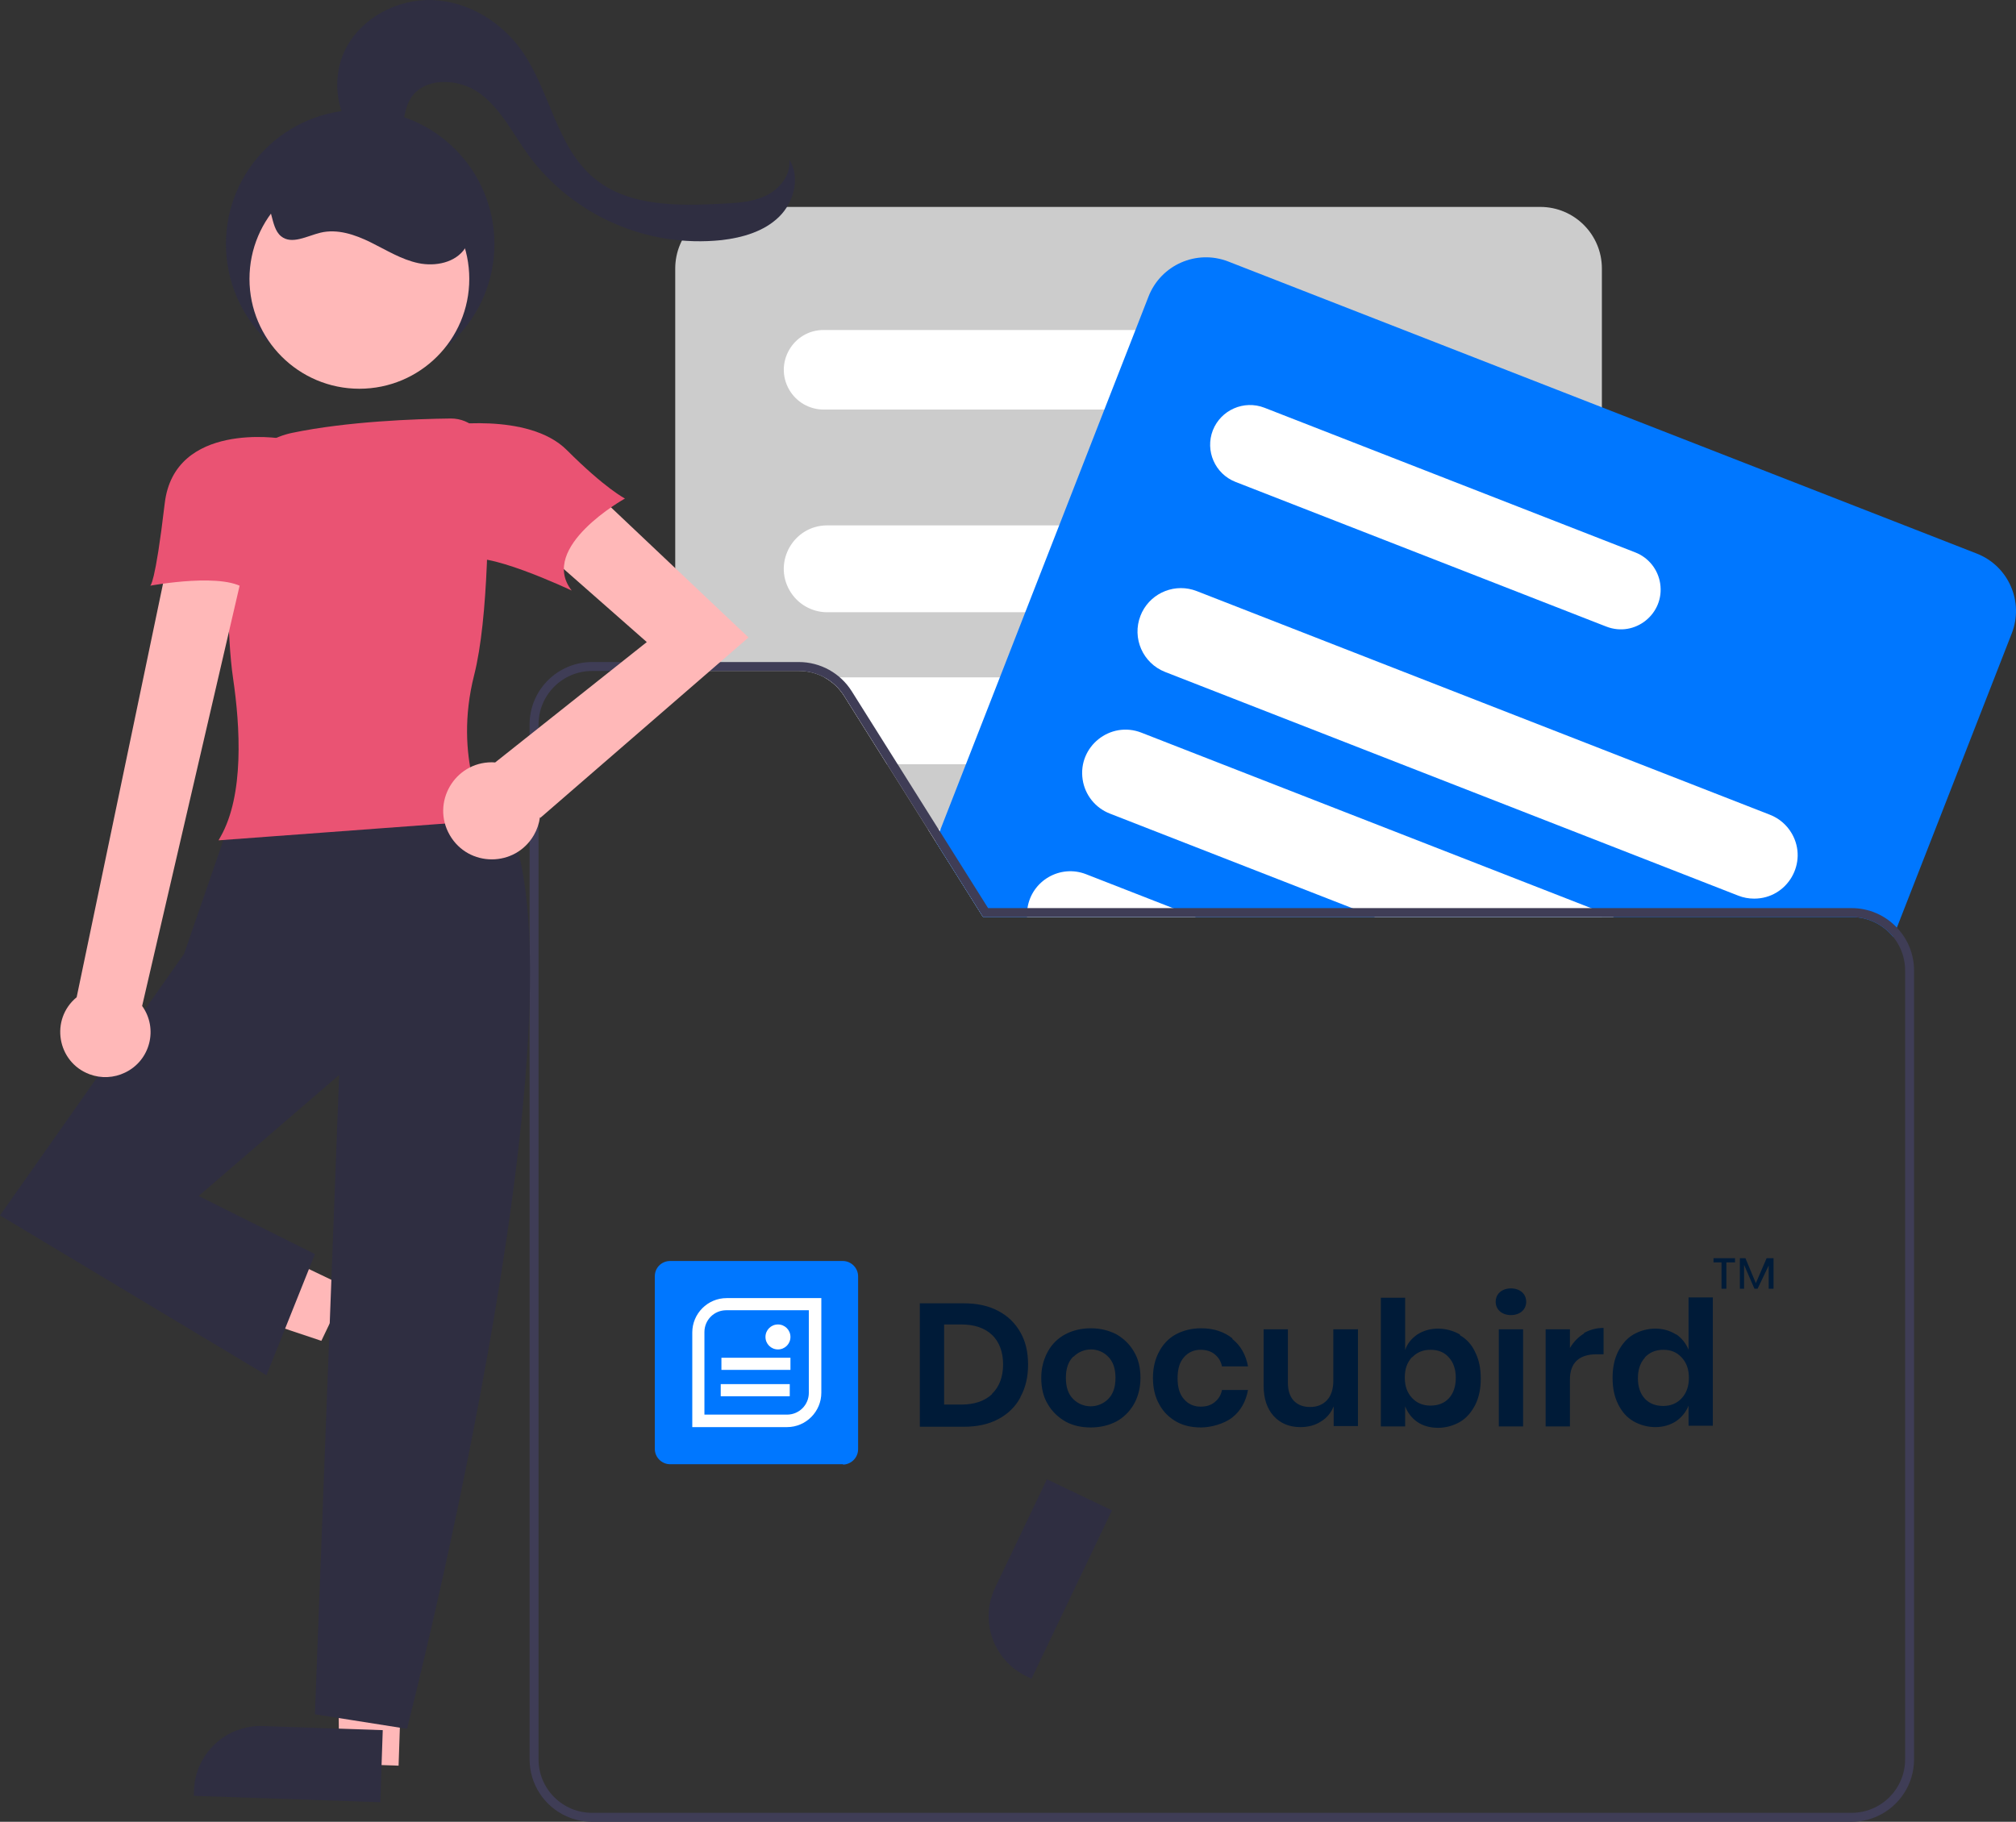 <svg xmlns="http://www.w3.org/2000/svg" viewBox="79.379 0 1024.011 925.592"><rect x="79.379" y="0" width="1024.011" height="925.592" fill="#333333" stroke="none"/><path d="M 861.794 105.133 L 453.61 105.133 C 436.361 105.156 422.383 119.134 422.36 136.384 L 422.36 340.907 L 485.179 340.907 C 494.52 340.882 503.211 345.687 508.156 353.612 L 529.929 388.271 L 550.748 421.385 L 554.656 427.612 L 578.475 465.498 L 578.748 465.93 L 893.044 465.93 L 893.044 136.383 C 893.022 119.134 879.044 105.156 861.794 105.133 Z" fill="#ccc"></path><path d="M 699.998 167.656 L 497.747 167.656 C 482.185 167.656 472.458 184.503 480.239 197.98 C 483.85 204.235 490.524 208.088 497.747 208.088 L 699.998 208.088 C 715.561 208.088 725.287 191.242 717.506 177.764 C 713.895 171.51 707.221 167.656 699.998 167.656 Z" fill="#fff"></path><path d="M 812.157 266.93 L 499.588 266.93 C 482.6 266.93 471.982 285.32 480.476 300.032 C 484.418 306.86 491.704 311.066 499.588 311.066 L 812.157 311.066 C 829.145 311.066 839.763 292.676 831.269 277.964 C 827.327 271.136 820.041 266.93 812.157 266.93 Z" fill="#fff"></path><path d="M 832.112 356.862 C 828.486 349.116 820.709 344.165 812.157 344.157 L 499.588 344.157 C 499.111 344.157 498.656 344.18 498.179 344.203 C 502.257 346.431 505.693 349.671 508.156 353.612 L 529.929 388.271 L 812.157 388.271 C 828.308 388.276 838.978 371.481 832.112 356.862 Z" fill="#fff"></path><path d="M 833.999 440.476 C 832.512 429.548 823.185 421.396 812.157 421.385 L 550.748 421.385 L 554.656 427.612 L 578.475 465.499 L 812.157 465.499 C 816.749 465.508 821.227 464.069 824.953 461.385 C 830.759 457.248 834.205 450.559 834.203 443.43 C 834.204 442.442 834.136 441.455 833.999 440.476 Z" fill="#fff"></path><path d="M 1083.5 281.271 L 1051.68 268.839 L 893.044 206.929 L 703.248 132.861 C 687.163 126.619 669.06 134.567 662.77 150.634 L 656.134 167.656 L 640.339 208.088 L 617.384 266.93 L 600.156 311.066 L 587.247 344.157 L 570.019 388.271 L 557.088 421.385 L 556.725 422.339 L 554.656 427.612 L 578.475 465.499 L 578.748 465.93 L 1019.91 465.93 C 1028.11 465.923 1035.88 469.634 1041.02 476.021 L 1042.88 471.294 L 1065.66 412.976 L 1101.25 321.771 C 1107.51 305.686 1099.57 287.572 1083.5 281.271 Z" fill="#0077ff"></path><path d="M 910.044 280.68 L 893.044 274.043 L 721.635 207.157 C 711.23 203.13 699.526 208.256 695.429 218.634 C 691.397 229.045 696.537 240.758 706.93 244.839 L 763.544 266.93 L 833.567 294.248 L 893.044 317.475 L 895.339 318.362 C 909.853 323.996 925.024 311.807 922.647 296.42 C 921.548 289.304 916.748 283.309 910.044 280.68 L 910.044 280.68 Z" fill="#fff"></path><path d="M 978.409 413.953 L 893.044 380.635 L 832.112 356.862 L 799.566 344.157 L 714.793 311.066 L 687.247 300.316 C 676.596 296.157 664.533 300.823 659.452 311.066 C 659.18 311.634 658.907 312.225 658.679 312.839 C 654.247 324.186 659.855 336.977 671.203 341.407 L 678.247 344.157 L 791.248 388.271 L 893.044 427.998 L 962.363 455.067 C 964.912 456.063 967.626 456.571 970.363 456.567 C 987.344 456.597 997.99 438.233 989.525 423.512 C 987.018 419.151 983.095 415.779 978.408 413.953 L 978.409 413.953 Z" fill="#fff"></path><path d="M 893.044 463.521 L 887.567 461.385 L 833.999 440.476 L 785.066 421.385 L 700.202 388.271 L 659.157 372.248 C 643.34 366.06 626.756 379.315 629.306 396.106 C 630.492 403.92 635.767 410.502 643.134 413.362 L 663.68 421.385 L 766.179 461.385 L 776.725 465.499 L 777.816 465.931 L 899.203 465.931 L 893.044 463.521 Z" fill="#fff"></path><path d="M 685.703 465.499 L 675.157 461.385 L 631.088 444.18 C 617.931 439.027 603.393 447.415 601.27 461.385 C 601.051 462.745 600.967 464.122 601.02 465.499 C 601.015 465.643 601.023 465.787 601.043 465.93 L 686.816 465.93 L 685.703 465.499 Z" fill="#fff"></path><path d="M 776.725 465.499 L 766.18 461.385 L 601.27 461.385 C 601.051 462.745 600.967 464.122 601.02 465.499 L 578.474 465.499 L 578.747 465.93 L 777.816 465.93 L 776.725 465.499 Z M 776.725 465.499 L 578.474 465.499 L 578.747 465.93 L 777.816 465.93 L 776.725 465.499 Z M 776.725 465.499 L 578.474 465.499 L 578.747 465.93 L 777.816 465.93 L 776.725 465.499 Z M 777.816 465.93 L 776.725 465.499 L 578.474 465.499 L 578.747 465.93 L 777.816 465.93 Z M 380.065 921.046 C 365.087 921.023 352.951 908.887 352.929 893.91 L 352.929 368.066 C 352.942 353.081 365.08 340.933 380.065 340.907 L 422.36 340.907 L 422.36 336.362 L 380.065 336.362 C 362.572 336.395 348.403 350.574 348.383 368.066 L 348.383 893.91 C 348.398 906.322 355.654 917.585 366.951 922.728 L 767.361 922.728 C 766.998 922.182 766.634 921.614 766.27 921.046 L 380.065 921.046 Z M 1042.88 471.294 C 1036.92 464.964 1028.61 461.379 1019.91 461.385 L 581.27 461.385 L 556.725 422.339 L 556.133 421.385 L 535.316 388.271 L 511.997 351.18 C 506.188 341.971 496.067 336.378 485.179 336.362 L 380.065 336.362 C 362.572 336.395 348.403 350.574 348.383 368.066 L 348.383 893.91 C 348.398 906.322 355.654 917.585 366.951 922.728 C 371.063 924.621 375.538 925.598 380.065 925.592 L 1019.91 925.592 C 1024.44 925.598 1028.92 924.621 1033.05 922.728 C 1044.34 917.584 1051.6 906.322 1051.61 893.91 L 1051.61 493.09 C 1051.62 484.972 1048.49 477.164 1042.88 471.294 L 1042.88 471.294 Z M 1047.07 893.91 C 1047.04 908.895 1034.89 921.033 1019.91 921.046 L 380.065 921.046 C 365.087 921.023 352.951 908.887 352.929 893.91 L 352.929 368.066 C 352.942 353.081 365.08 340.933 380.065 340.907 L 485.179 340.907 C 494.52 340.882 503.211 345.687 508.156 353.612 L 529.929 388.271 L 550.748 421.385 L 554.656 427.612 L 578.475 465.498 L 578.748 465.93 L 1019.91 465.93 C 1034.9 465.943 1047.06 478.095 1047.07 493.089 L 1047.07 893.91 Z M 776.725 465.499 L 578.474 465.499 L 578.747 465.93 L 777.816 465.93 L 776.725 465.499 Z M 776.725 465.499 L 578.474 465.499 L 578.747 465.93 L 777.816 465.93 L 776.725 465.499 Z M 776.725 465.499 L 578.474 465.499 L 578.747 465.93 L 777.816 465.93 L 776.725 465.499 Z M 776.725 465.499 L 766.18 461.385 L 581.27 461.385 L 556.725 422.339 L 554.656 427.612 L 578.475 465.499 L 578.748 465.93 L 777.816 465.93 L 776.725 465.499 Z" fill="#3f3d56"></path><polygon points="255.628 654.026 242.609 681.244 131.434 643.985 150.645 603.814 255.628 654.026" fill="#ffb8b8"></polygon><path d="M 233.132 676.831 L 294.119 676.831 C 294.119 676.831 294.119 676.831 294.119 676.831 L 294.119 713.466 C 294.119 713.466 294.119 713.466 294.119 713.466 L 199.298 713.466 C 199.298 713.466 199.298 713.466 199.298 713.466 L 199.298 710.665 C 199.298 691.979 214.446 676.831 233.132 676.831 Z" fill="#2f2e41" style="transform-box: fill-box; transform-origin: 50% 50%;" transform="matrix(0.431, -0.902, 0.902, 0.431, -0, 0)"></path><polygon points="281.835 897.083 251.682 896.065 250.412 778.692 285.76 780.778 281.835 897.083" fill="#ffb8b8"></polygon><path d="M 227.009 887.077 L 287.996 887.077 C 287.996 887.077 287.996 887.077 287.996 887.077 L 287.996 923.712 C 287.996 923.712 287.996 923.712 287.996 923.712 L 193.175 923.712 C 193.175 923.712 193.175 923.712 193.175 923.712 L 193.175 920.911 C 193.175 902.225 208.323 887.077 227.009 887.077 Z" fill="#2f2e41" style="transform-box: fill-box; transform-origin: 50% 50%;" transform="matrix(0.999, 0.034, -0.034, 0.999, -0, 0)"></path><path d="M 330.393 405.863 C 330.393 405.863 238.108 382.484 196.273 416.937 L 172.894 484.612 L 79.379 617.502 L 214.73 698.712 L 239.339 637.189 L 180.277 607.658 L 251.643 546.135 L 239.339 870.976 L 286.096 878.359 C 286.096 878.359 389.455 477.229 330.393 405.863 Z" fill="#2f2e41"></path><path d="M 190.384 426.946 L 191.509 424.947 C 203.366 403.868 201.444 369.542 197.745 344.46 C 194.647 323.451 194.74 286.426 195.364 259.065 C 195.681 240.043 209.146 223.783 227.776 219.926 C 255.85 214.084 290.316 212.846 308.362 212.628 L 308.377 213.858 L 308.362 212.628 C 318.561 212.587 326.919 220.711 327.169 230.907 C 327.718 260.37 327.548 314.1 320.236 342.926 C 309.384 385.711 326.353 414.786 326.526 415.074 L 327.55 416.785 L 190.384 426.946 Z" style="fill: rgb(234, 83, 115);"></path><path d="M 142.913 544.942 C 155.706 538.815 159.852 522.614 151.574 511.096 L 203.655 286.508 L 164.281 286.508 L 118.316 506.669 C 104.709 517.885 108.346 539.626 124.863 545.802 C 130.743 548.001 137.269 547.69 142.913 544.942 Z" fill="#ffb8b8"></path><path d="M 459.591 323.869 L 372.676 241.652 L 349.185 274.539 L 407.912 326.218 L 330.895 387.378 C 330.339 387.341 329.785 387.294 329.218 387.294 C 310.231 387.275 298.344 407.818 307.821 424.271 C 317.299 440.723 341.033 440.746 350.543 424.312 C 352.159 421.52 353.211 418.437 353.64 415.239 L 353.883 415.483 L 459.591 323.869 Z" fill="#ffb8b8"></path><path d="M 222.248 222.813 C 222.248 222.813 167.972 213.911 163.05 255.747 C 158.128 297.582 155.667 297.582 155.667 297.582 C 155.667 297.582 195.042 290.199 204.886 300.043 C 214.73 309.887 222.248 222.813 222.248 222.813 Z" style="fill: rgb(234, 83, 115);"></path><path d="M 303.323 216.372 C 303.323 216.372 347.619 208.989 367.306 228.676 C 386.994 248.364 396.837 253.286 396.837 253.286 C 396.837 253.286 352.541 277.895 369.767 300.043 C 369.767 300.043 323.01 277.895 315.627 285.278 C 308.244 292.66 303.323 216.372 303.323 216.372 Z" style="fill: rgb(234, 83, 115);"></path><path d="M 264.47 73.497 C 250.498 62.337 246.826 40.8 254.933 24.862 C 263.04 8.923 281.369 -0.68 299.236 0.038 C 317.104 0.755 333.94 11.013 344.292 25.594 C 358.832 46.077 361.884 74.545 381.219 90.581 C 398.682 105.064 423.7 104.649 446.359 103.497 C 453.997 103.109 461.882 102.659 468.735 99.265 C 475.589 95.871 481.189 88.714 480.305 81.117 C 485.998 90.129 482.695 102.763 475.058 110.198 C 467.421 117.633 456.547 120.748 445.961 121.988 C 407.963 125.982 370.679 109.624 347.889 78.959 C 340.005 68.083 333.921 55.418 323.102 47.455 C 312.284 39.492 294.246 38.938 287.605 50.614 C 284.32 56.389 284.642 63.633 281.622 69.55 C 278.601 75.468 268.792 78.659 265.884 72.685" fill="#2f2e41"></path><circle cx="262.334" cy="123.991" r="68.182" fill="#2f2e41"></circle><circle cx="261.923" cy="141.689" r="55.821" fill="#ffb8b8"></circle><path d="M 211.025 100.692 C 218.611 102.352 216.129 115.078 222.123 120.014 C 227.531 124.467 235.319 119.888 242.125 118.23 C 250.718 116.137 259.711 119.203 267.645 123.112 C 275.578 127.021 283.228 131.871 291.882 133.692 C 300.537 135.514 310.797 133.461 315.649 126.067 C 320.287 118.996 318.58 109.462 314.951 101.824 C 296.352 62.682 242.355 58.352 217.757 94.029 C 216.347 96.075 215.073 98.211 213.946 100.424" fill="#2f2e41"></path><g id="Layer_1" transform="matrix(1.762, 0, 0, 1.762, 411.988, 639.267)"><g><path class="cls-1" d="M305.2,0v1.2h2.3v7.6h1.4V1.2h2.5V0h-6.3ZM322.3,0h-1.8l-3.1,7.2-3-7.2h-1.6v8.8h1.2V1.9l3,6.9h.9l3.2-6.7v6.7h1.4V0" style="fill: rgb(0, 27, 56);"></path><path class="cls-1" d="M105.4,40c1.5-2.7,2.2-5.8,2.2-9.3,0-3.6-.7-6.7-2.2-9.3-1.5-2.7-3.7-4.8-6.4-6.2-2.8-1.5-6.1-2.2-10-2.2h-12.6v35.6h12.6c3.9,0,7.2-.7,10-2.2,2.7-1.4,5-3.6,6.4-6.3ZM97.2,39.2c-2.1,2-5.1,3-8.9,3h-4.9v-23.1h4.9c3.8,0,6.8,1,8.9,3,2.1,2,3.2,4.9,3.2,8.5,0,3.6-1.1,6.5-3.2,8.5h0ZM133,21.9c-2.2-1.1-4.6-1.7-7.3-1.7s-5.2.6-7.3,1.7c-2.1,1.1-3.9,2.8-5.1,5-1.2,2.2-1.9,4.7-1.9,7.6,0,2.9.6,5.5,1.9,7.6,1.2,2.1,3,3.8,5.1,5,2.2,1.2,4.6,1.7,7.3,1.7s5.2-.6,7.3-1.7c2.1-1.1,3.9-2.9,5.1-5,1.2-2.1,1.9-4.7,1.9-7.6,0-2.9-.6-5.5-1.9-7.6-1.2-2.1-3-3.8-5.1-5h0ZM120.7,28.4c2.8-2.8,7.3-2.8,10,0,0,0,0,0,0,0,1.4,1.4,2.1,3.4,2.1,6.1s-.7,4.7-2.1,6.1c-2.8,2.8-7.3,2.8-10.1,0,0,0,0,0,0,0-1.4-1.4-2.1-3.4-2.1-6.1s.7-4.7,2.1-6.1h0ZM166.5,23.1c-2.4-1.9-5.4-2.9-9-2.9-2.7,0-5.1.6-7.2,1.7-2.1,1.1-3.8,2.9-4.9,5-1.2,2.2-1.8,4.7-1.8,7.6s.6,5.5,1.8,7.6c1.1,2.1,2.8,3.8,4.9,5,2.1,1.2,4.5,1.7,7.2,1.7s6.6-1,9-2.9c2.4-1.9,3.9-4.6,4.5-7.9h-7.5c-.3,1.5-1,2.6-2.1,3.5-1.1.9-2.4,1.3-4.1,1.3-1.8,0-3.5-.7-4.7-2.1-1.3-1.4-1.9-3.4-1.9-6.1s.6-4.7,1.9-6.1c1.2-1.4,2.9-2.1,4.7-2.1,1.6,0,3,.4,4.1,1.3,1.1.9,1.8,2,2.1,3.5h7.5c-.6-3.3-2.1-6-4.5-7.9h0ZM202.6,20.5h-7v14.8c0,2.4-.6,4.3-1.8,5.6s-2.8,2-4.9,2c-2,0-3.5-.6-4.7-1.8-1.1-1.2-1.7-2.9-1.7-5.2v-15.4h-7v16.2c0,3.8,1,6.7,2.9,8.8,1.9,2.1,4.5,3.2,7.7,3.2,2.2,0,4.2-.5,5.9-1.6,1.7-1,3-2.6,3.7-4.4v5.7h7v-28ZM232.1,22c-1.9-1.1-4.1-1.7-6.3-1.7-2.3,0-4.3.6-6,1.7-1.6,1.1-2.9,2.6-3.5,4.5v-15.1h-7v37.1h7v-5.8c.7,1.8,1.9,3.4,3.5,4.5,1.6,1.1,3.6,1.7,6,1.7,2.2,0,4.4-.6,6.3-1.7,1.9-1.1,3.3-2.8,4.4-4.9,1.1-2.2,1.6-4.7,1.6-7.6,0-2.9-.5-5.4-1.6-7.6-1-2.2-2.5-3.8-4.4-4.9h0ZM218.3,28.6c1.4-1.5,3.2-2.2,5.3-2.2,2.2,0,4,.7,5.3,2.2,1.3,1.4,2,3.4,2,5.9,0,2.5-.7,4.5-2,5.9-1.3,1.4-3.1,2.1-5.3,2.1-2.1,0-3.9-.7-5.3-2.2-1.4-1.5-2.1-3.4-2.1-5.9,0-2.5.7-4.4,2.1-5.9h0ZM243.6,9.8c-.8.7-1.2,1.7-1.2,2.8,0,1,.4,2,1.2,2.7.8.7,1.9,1.1,3.2,1.1s2.4-.4,3.2-1.1c.8-.7,1.2-1.7,1.2-2.7,0-1.1-.4-2.1-1.2-2.8-.8-.7-1.9-1.1-3.2-1.1s-2.4.4-3.2,1.1h0ZM250.3,20.5h-7v28h7v-28ZM267.9,21.7c-1.7,1-3.1,2.5-4.1,4.2v-5.4h-7v28h7v-13.5c0-4.8,2.6-7.3,7.7-7.3h2v-7.6c-2,0-4,.5-5.7,1.5ZM294.4,22c-1.7-1.1-3.7-1.7-6-1.7-2.2,0-4.4.6-6.3,1.7-1.9,1.1-3.3,2.8-4.4,4.9-1.1,2.2-1.6,4.7-1.6,7.6,0,2.9.5,5.4,1.6,7.6s2.5,3.8,4.4,4.9c1.9,1.1,4.1,1.7,6.3,1.7,2.3,0,4.3-.6,6-1.7,1.6-1.1,2.9-2.7,3.6-4.5v5.8h7V11.3h-7v15.1c-.7-1.8-2-3.4-3.6-4.5h0ZM285.4,28.6c1.3-1.4,3.1-2.2,5.3-2.2s3.9.7,5.3,2.2c1.4,1.5,2.1,3.4,2.1,5.9,0,2.4-.7,4.4-2.1,5.9-1.4,1.5-3.2,2.2-5.3,2.2-2.2,0-4-.7-5.3-2.1-1.3-1.4-2-3.4-2-5.9s.7-4.5,2-5.9" style="fill: rgb(0, 27, 56);"></path><g><path class="cls-3" d="M54.3,59.4H4.4C2,59.4,0,57.4,0,55V5.2C0,2.7,2,.8,4.4.8c0,0,0,0,0,0h49.8c2.4,0,4.4,2,4.4,4.4h0v49.9c0,2.4-2,4.4-4.4,4.4" style="fill: rgb(0, 119, 255);"></path><g><path class="cls-2" d="M38.1,48.7H10.8v-27.3c0-5.4,4.4-9.9,9.9-9.9h27.3v27.3c0,5.4-4.4,9.9-9.9,9.9M14.3,45.1h23.8c3.5,0,6.3-2.8,6.3-6.3V15h-23.8c-3.5,0-6.3,2.8-6.3,6.3v23.8Z" style="fill: rgb(255, 255, 255);"></path><rect class="cls-2" x="19.2" y="28.7" width="19.9" height="3.5" style="fill: rgb(255, 255, 255);"></rect><rect class="cls-2" x="19" y="36.3" width="19.9" height="3.5" style="fill: rgb(255, 255, 255);"></rect><path class="cls-2" d="M31.9,22.7c0,2,1.6,3.6,3.6,3.6,2,0,3.6-1.6,3.6-3.6,0-2-1.6-3.6-3.6-3.6-2,0-3.6,1.6-3.6,3.6" style="fill: rgb(255, 255, 255);"></path></g></g></g></g></svg>
